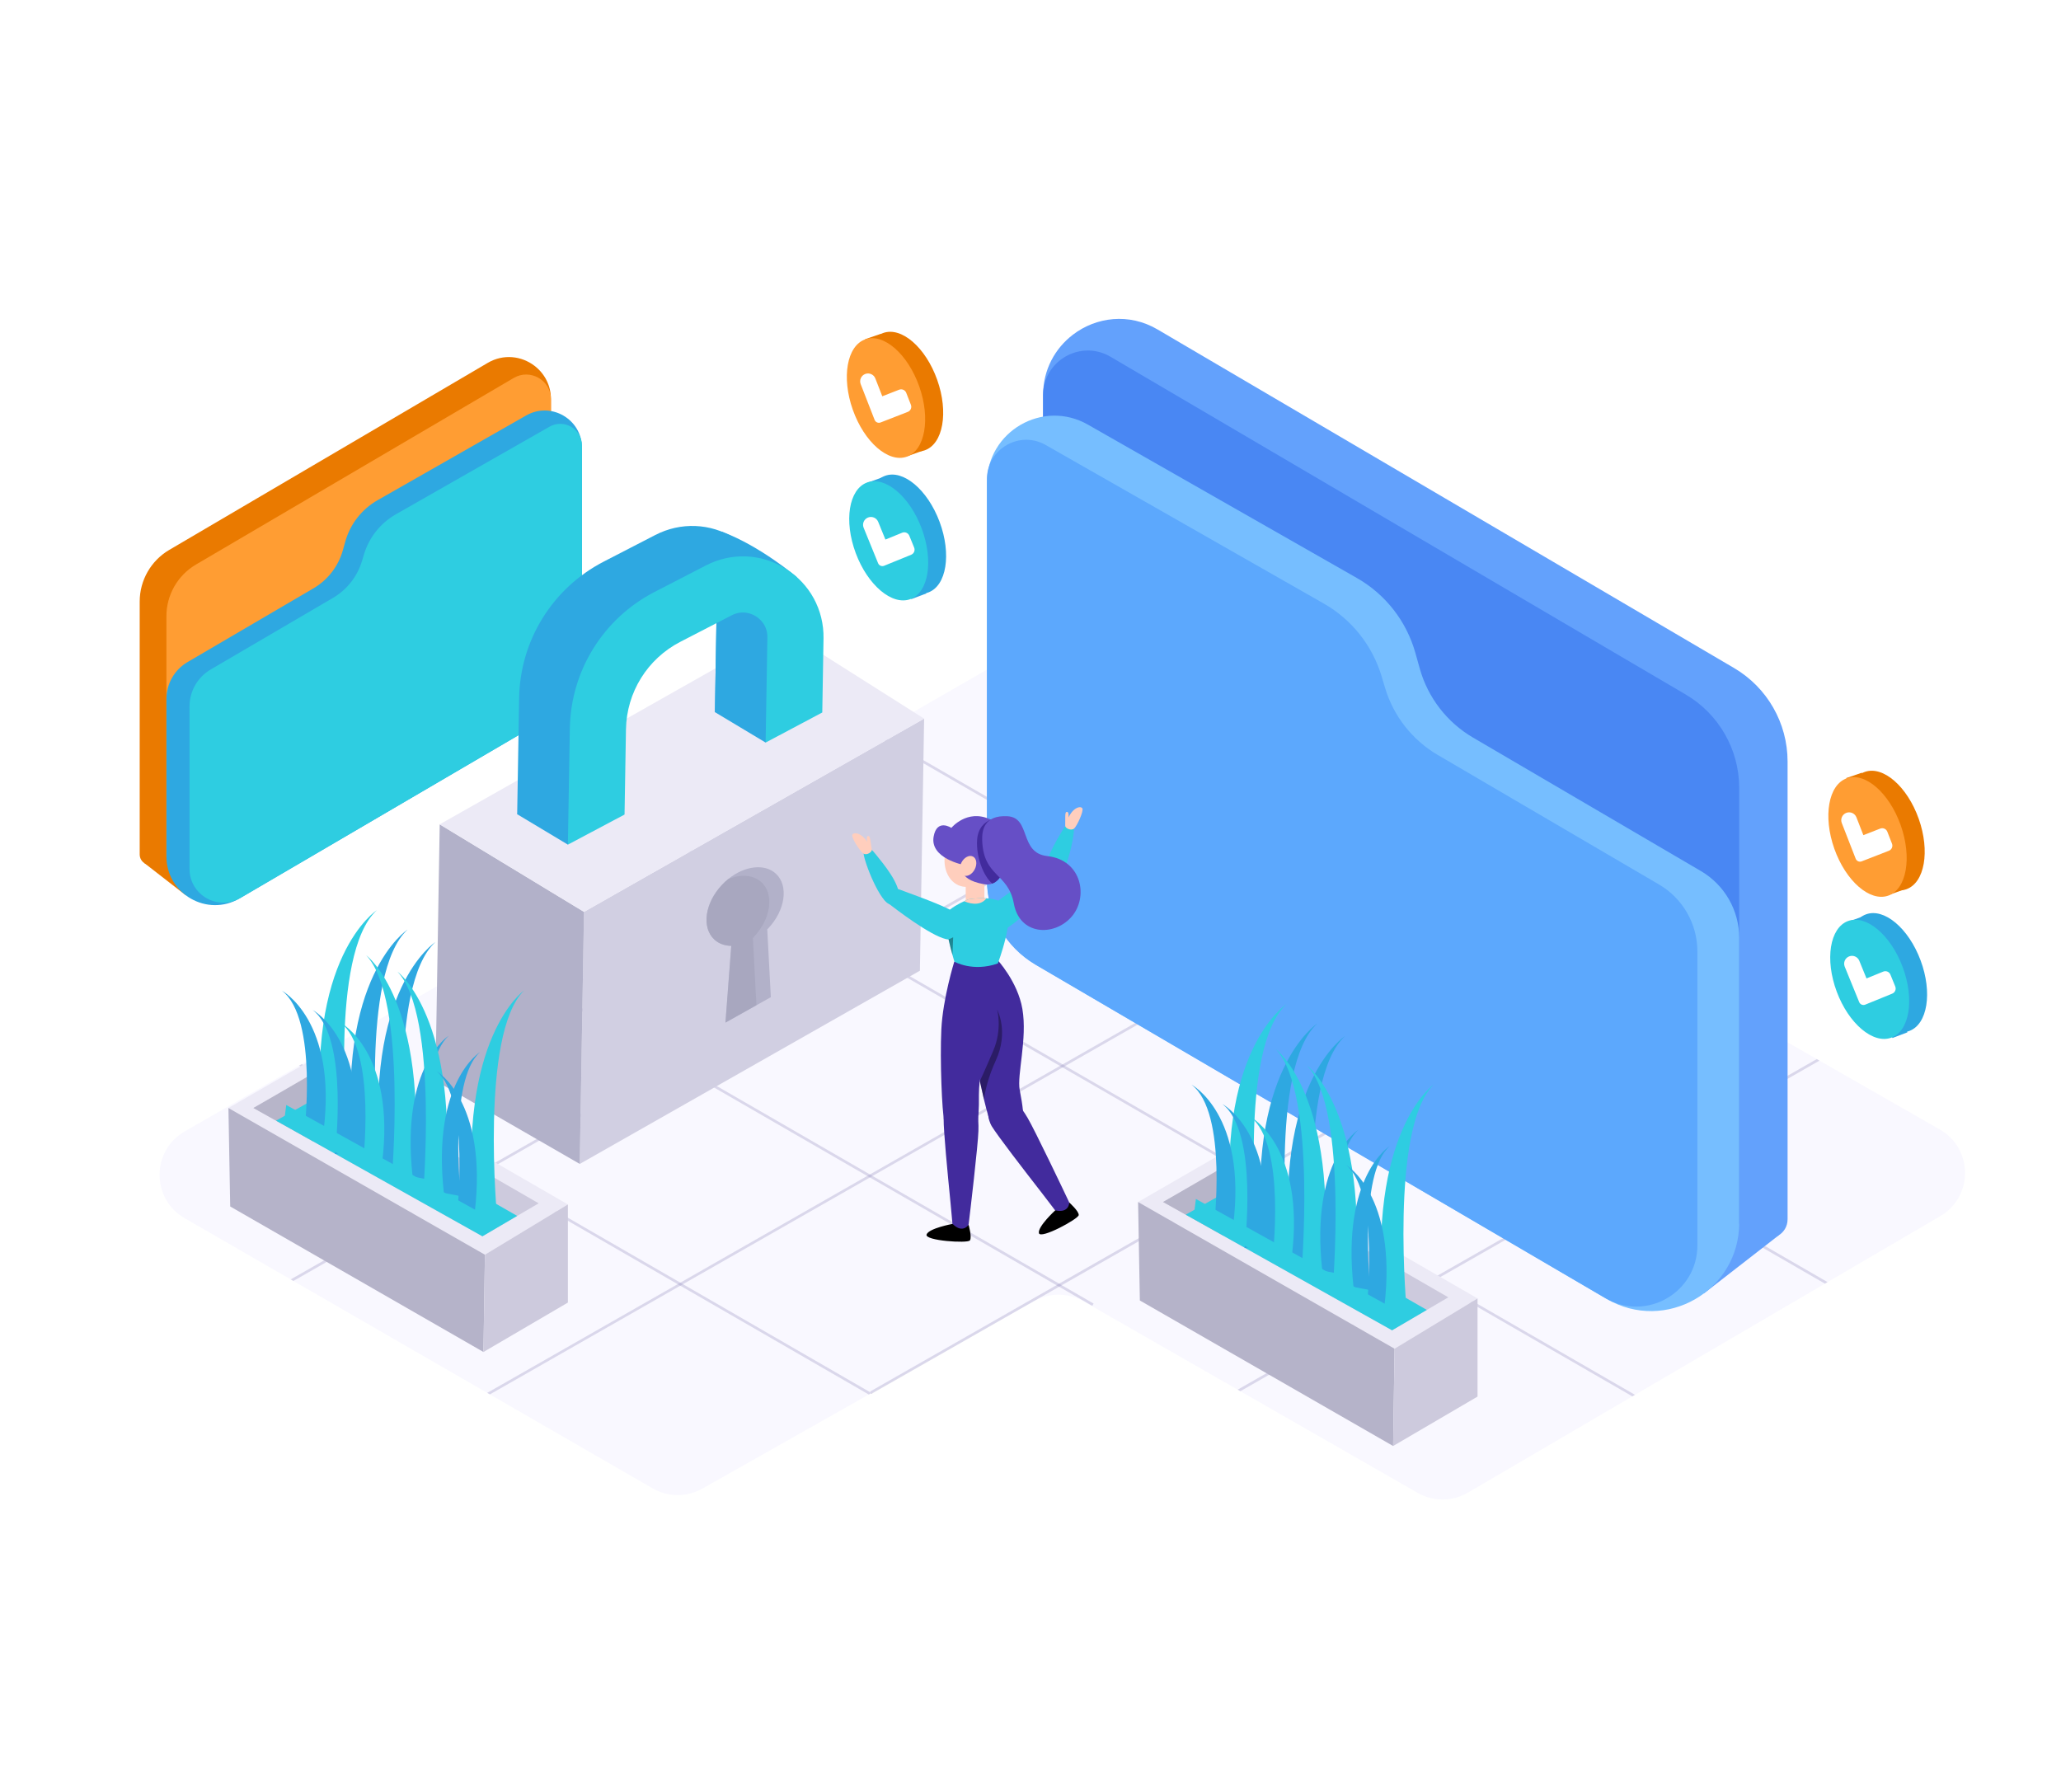 <svg xmlns="http://www.w3.org/2000/svg" xmlns:xlink="http://www.w3.org/1999/xlink" version="1.1" x="0px" y="0px" viewBox="0 0 2300 2000" style="enable-background:new 0 0 2300 2000;" xml:space="preserve"> <g id="background"> <rect style="fill:#FFFFFF;" width="2300" height="2000"></rect> </g> <g id="obejct"> <g> <g> <g> <path style="fill:#EA7A00;" d="M155.898,671.389v282.253c0,9.009,9.789,14.609,17.555,10.043l12.264-7.212l429.119-251.991 V445.51c0-15.746-7.441-28.896-18.399-37.259c-14.246-10.9-34.549-13.612-52.255-3.173L188.884,613.76 C168.449,625.762,155.898,647.69,155.898,671.389z"></path> <polygon style="fill:#EA7A00;" points="161.272,963.431 207.275,999.191 240.566,983.135 171.353,944.886 "></polygon> <path style="fill:#FF9D33;" d="M185.717,687.714v268.758l429.119-251.991V445.51v0c-0.101-21.27-23.217-34.43-41.558-23.658 L218.706,630.083C198.269,642.086,185.717,664.014,185.717,687.714z"></path> <path style="fill:#2EA8E1;" d="M209.337,738.924l140.486-82.288c16.03-9.39,27.79-24.635,32.802-42.524l2.712-9.679 c5.47-19.526,18.416-36.11,36.031-46.155l165.85-94.585c27.74-15.82,62.224,4.212,62.224,36.146v7.449v18.047v218.144 c0,22.072-11.706,42.488-30.755,53.638l-351.262,205.602c-36.189,21.183-81.708-4.917-81.708-46.85V780.132 C185.717,763.177,194.707,747.494,209.337,738.924z"></path> <path style="fill:#2ECDE1;" d="M235.124,747.231l136.421-79.881c15.665-9.173,27.267-23.946,32.465-41.338l2.131-7.129 c5.675-18.988,18.448-35.06,35.664-44.877l171.407-97.743c16.151-9.21,36.229,2.453,36.229,21.046v13.89v14.136V744.48 c0,21.452-11.378,41.295-29.892,52.13l-351.356,205.64c-25.111,14.697-56.695-3.413-56.695-32.509V788.442 C211.499,771.485,220.491,755.799,235.124,747.231z"></path> </g> </g> <g> <path style="fill:#F9F8FF;" d="M2165.269,1357.341l-125.786,73.627l-2.943,1.725l-211.961,124.09l-2.914,1.725l-183.591,107.467 c-17.248,10.11-38.628,10.199-55.994,0.238l-197.896-113.474l-3.003-1.724l-171.996-98.606 c-17.098-9.783-38.091-9.842-55.279-0.148l-19.448,10.973l-1.933,1.1l-159.952,90.428l-0.417,0.238l-2.586,1.457 l-185.764,104.999c-17.217,9.724-38.3,9.635-55.427-0.238l-181.689-104.91l-2.974-1.695L327.385,1429.69l-2.974-1.725 l-118.38-68.334c-37.29-21.529-37.26-75.323,0.06-96.792l127.628-73.478h0.03l2.944-1.725l207.738-119.6l2.945-1.695 l211.217-121.592l2.944-1.695h0.029L975.28,820.006l2.974-1.725l178.537-102.798c17.218-9.902,38.389-9.932,55.606-0.06 l179.786,102.917l3.004,1.725l217.223,124.387h0.031l2.974,1.695l209.076,119.689l3.003,1.725l199.977,114.485l3.004,1.724 l134.319,76.898C2202.052,1281.989,2202.321,1335.663,2165.269,1357.341z"></path> <g style="opacity:0.3;"> <polygon style="fill:#908ABC;" points="973.348,1555.207 972.545,1555.682 972.157,1554.998 969.571,1556.455 759.186,1434.983 756.242,1433.288 539.881,1308.365 536.907,1306.64 333.749,1189.36 336.693,1187.636 539.881,1304.946 542.855,1306.67 759.216,1431.593 762.16,1433.288 971.742,1554.285 972.574,1554.761 "></polygon> </g> <g style="opacity:0.3;"> <polygon style="fill:#908ABC;" points="1220.426,1454.936 1218.94,1457.493 1181.948,1436.142 1178.944,1434.418 970.76,1314.194 967.787,1312.499 751.455,1187.576 748.481,1185.852 544.43,1068.036 547.375,1066.341 751.455,1184.157 754.428,1185.882 970.76,1310.804 970.789,1310.804 973.734,1312.499 1181.917,1432.693 1184.921,1434.448 "></polygon> </g> <g style="opacity:0.3;"> <polygon style="fill:#908ABC;" points="1824.579,1556.783 1821.665,1558.507 1599.119,1430.016 1596.145,1428.292 1397,1313.331 1394.027,1311.607 1185.813,1191.412 1182.87,1189.688 1182.839,1189.688 966.507,1064.795 963.534,1063.07 758.591,944.749 761.536,943.055 761.565,943.055 966.507,1061.375 969.481,1063.1 1185.843,1187.993 1188.787,1189.717 1397,1309.912 1399.974,1311.636 1599.119,1426.597 1602.093,1428.322 "></polygon> </g> <g style="opacity:0.3;"> <polygon style="fill:#908ABC;" points="2039.484,1430.968 2036.541,1432.693 1816.73,1305.808 1813.726,1304.084 1614.611,1189.123 1611.638,1187.398 1611.607,1187.398 1403.424,1067.174 1400.45,1065.479 1184.119,940.557 1181.116,938.832 975.28,820.006 978.254,818.281 1184.119,937.137 1187.121,938.862 1403.453,1063.754 1406.427,1065.479 1614.611,1185.673 1617.614,1187.398 1816.73,1302.359 1819.733,1304.084 "></polygon> </g> <g style="opacity:0.3;"> <polygon style="fill:#908ABC;" points="1395.187,820.065 1187.121,938.862 1184.119,940.557 969.481,1063.1 966.507,1064.795 754.428,1185.882 751.455,1187.576 542.855,1306.67 539.881,1308.365 327.385,1429.69 324.411,1427.965 536.907,1306.64 539.881,1304.946 748.481,1185.852 751.455,1184.157 963.534,1063.07 966.507,1061.375 1181.116,938.832 1184.119,937.137 1392.183,818.34 "></polygon> </g> <g style="opacity:0.3;"> <polygon style="fill:#908ABC;" points="1615.414,946.147 1406.427,1065.479 1403.424,1067.174 1188.787,1189.717 1185.813,1191.412 973.734,1312.499 970.76,1314.194 762.16,1433.288 759.186,1434.983 546.691,1556.307 543.717,1554.612 756.242,1433.288 759.216,1431.593 967.787,1312.499 970.76,1310.804 970.789,1310.804 1182.839,1189.688 1182.87,1189.688 1185.843,1187.993 1400.45,1065.479 1403.453,1063.754 1612.41,944.452 1612.441,944.452 "></polygon> </g> <g style="opacity:0.3;"> <polygon style="fill:#908ABC;" points="1827.494,1067.561 1617.614,1187.398 1614.611,1189.123 1399.974,1311.636 1397,1313.331 1184.921,1434.448 1181.948,1436.142 1134.458,1463.232 1132.526,1464.332 973.348,1555.207 972.545,1555.682 972.157,1554.998 971.742,1554.285 971.058,1553.095 1178.944,1434.418 1181.917,1432.693 1394.027,1311.607 1397,1309.912 1611.607,1187.398 1611.638,1187.398 1614.611,1185.673 1824.491,1065.836 "></polygon> </g> <g style="opacity:0.3;"> <polygon style="fill:#908ABC;" points="2030.474,1183.77 1819.733,1304.084 1816.73,1305.808 1602.093,1428.322 1599.119,1430.016 1384.184,1552.738 1381.181,1551.014 1596.145,1428.292 1599.119,1426.597 1813.726,1304.084 1816.73,1302.359 2027.47,1182.046 "></polygon> </g> </g> <g> <g> <path style="fill:#63A1FC;" d="M1994.869,849.92v510.975c0,16.31-17.721,26.448-31.78,18.18l-22.202-13.055l-776.853-456.192 V441.001c0-28.505,13.47-52.312,33.309-67.452c25.791-19.733,62.545-24.642,94.601-5.743l643.21,377.786 C1972.147,767.32,1994.869,807.016,1994.869,849.92z"></path> <polygon style="fill:#63A1FC;" points="1985.14,1378.617 1901.859,1443.355 1841.591,1414.289 1966.89,1345.045 "></polygon> <path style="fill:#4987F3;" d="M1940.886,879.475v486.545l-776.853-456.192V441.001v0c0.182-38.506,42.031-62.33,75.234-42.83 l641.897,376.972C1918.162,796.871,1940.886,836.568,1940.886,879.475z"></path> <path style="fill:#76BEFF;" d="M1898.127,972.183l-254.329-148.97c-29.02-16.998-50.31-44.597-59.382-76.982l-4.909-17.523 c-9.903-35.349-33.34-65.371-65.228-83.557l-300.247-171.231c-50.219-28.64-112.648,7.625-112.648,65.436v13.486v32.671v394.916 c0,39.958,21.192,76.918,55.677,97.103l635.906,372.211c65.515,38.348,147.919-8.902,147.919-84.814v-318.145 C1940.886,1016.089,1924.612,987.696,1898.127,972.183z"></path> <path style="fill:#5CA8FD;" d="M1851.442,987.22l-246.969-144.612c-28.359-16.605-49.363-43.35-58.774-74.836l-3.857-12.906 c-10.275-34.375-33.397-63.471-64.564-81.244l-310.307-176.948c-29.24-16.673-65.587,4.442-65.587,38.101v25.145v25.592V982.24 c0,38.836,20.598,74.758,54.115,94.374l636.076,372.279c45.46,26.607,102.637-6.179,102.637-58.853v-328.214 C1894.212,1031.128,1877.933,1002.732,1851.442,987.22z"></path> </g> </g> <g> <polygon style="fill:#D1CFE2;" points="646.995,1299.087 1026.566,1083.41 1031.291,802.078 651.72,1017.754 "></polygon> <polygon style="fill:#B2B1C9;" points="651.72,1017.754 490.697,920.07 485.892,1206.192 646.995,1299.087 "></polygon> <path style="fill:#B2B1C9;" d="M856.224,1037.201l4.005,75.749l-16.073,9.008l-34.569,19.369l6.474-85.611 c-7.328-0.191-14.02-2.461-19.069-7.219c-14.238-13.43-10.333-40.708,8.726-60.93c2.216-2.343,4.531-4.495,6.928-6.447 c18.225-14.792,40.79-17.707,53.375-5.839c14.247,13.43,10.343,40.708-8.726,60.921 C856.96,1036.566,856.569,1036.838,856.224,1037.201z"></path> <path style="opacity:0.63;fill:#A2A2BA;" d="M840.17,1046.772l3.986,75.186l-34.569,19.369l6.474-85.611 c-7.328-0.191-14.02-2.461-19.069-7.219c-14.238-13.43-10.333-40.708,8.726-60.93c2.216-2.343,4.531-4.495,6.928-6.447 c14.048-5.684,28.268-4.794,37.321,3.741c14.247,13.421,10.343,40.699-8.717,60.921 C840.905,1046.146,840.515,1046.418,840.17,1046.772z"></path> <polygon style="fill:#ECEAF6;" points="1031.291,802.078 874.597,702.85 490.697,920.07 651.72,1017.754 "></polygon> <polygon style="fill:#2EA8E1;" points="577.149,908.774 633.741,942.703 666.337,867.4 615.313,829.168 "></polygon> <g> <path style="fill:#2EA8E1;" d="M577.149,908.774l63.222-33.565l1.598-95.117c30.942-42.295,23.921-78.706,60.622-97.655 l57.358-29.611c12.417-6.41,22.98-1.399,26.931,1.064c3.962,2.458,13.141,9.685,12.906,23.668l-1.97,117.301l63.222-33.565 l1.389-82.684c0.537-31.952-15.352-61.091-42.503-77.945c-27.145-16.855-60.313-18.172-88.712-3.504l-57.363,29.611 c-57.219,29.537-93.439,87.885-94.52,152.269L577.149,908.774z"></path> </g> <polygon style="fill:#2EA8E1;" points="797.816,794.859 854.408,828.787 882.642,751.382 854.357,668.293 799.786,677.558 "></polygon> <path style="fill:#2EA8E1;" d="M889.471,644.346c0,0-40.859-34.954-83.942-50.933l-22.263,20.647l79.46,46.679L889.471,644.346z"></path> <g> <path style="fill:#2ECDE1;" d="M633.741,942.703l63.222-33.565l1.598-95.117c0.694-41.291,23.921-78.706,60.622-97.655 l57.358-29.611c12.417-6.41,22.98-1.399,26.931,1.064c3.961,2.458,13.141,9.685,12.906,23.668l-1.97,117.301l63.222-33.565 l1.389-82.684c0.536-31.953-15.352-61.091-42.503-77.946c-27.145-16.855-60.313-18.172-88.712-3.504L730.44,660.7 c-57.219,29.537-93.439,87.885-94.52,152.269L633.741,942.703z"></path> </g> </g> <path style="fill:#422B9D;" d="M1141.567,1239.496c1.523,16.064-1.089,24.218-10.285,27.094 c-12.852,4.021-21.486-3.522-25.981-13.87c-0.626-1.444-1.411-3.773-2.31-6.807c-1.419-4.78-3.118-11.307-4.93-18.868 c-1.475-6.151-3.023-12.988-4.553-20.128c-3.944-18.4-7.765-38.802-9.883-54.644c-4.59-34.337,0.622-77.161,0.622-77.161 l28.442-4.258c0,0,23.017,24.568,28.26,55.274c5.699,33.379-6.217,73.732-3.001,90.303 C1139.703,1225.48,1140.962,1233.113,1141.567,1239.496z"></path> <path style="fill:#422B9D;" d="M1064.969,1073.217c0,0-12.816,41.193-14.464,75.795c-1.648,34.602,0.732,91.723,3.295,102.708 c2.563,10.985,9.703,19.956,23.068,18.308c13.365-1.648,15.928-15.745,15.562-48.15c-0.191-16.879,6.756-55.482,7.14-89.343 c0.354-31.149-5.859-58.403-5.859-58.403L1064.969,1073.217z"></path> <path style="fill:#422B9D;" d="M1053.069,1248.792c0,0,0.183-21.42,19.406-22.885c19.224-1.465,19.773,21.604,19.407,36.433 c-0.366,14.829-9.497,93.038-10.893,103.898c-1.648,12.816-16.399,17.077-17.759,3.479c-0.732-7.323-1.281-15.196-2.471-27.188 C1057.409,1308.775,1052.886,1261.607,1053.069,1248.792z"></path> <path style="fill:#422B9D;" d="M1106.75,1256.97c0,0-11.258-18.224,4.23-29.706c15.487-11.481,28.243,7.747,35.834,20.492 c7.591,12.745,41.533,83.793,46.137,93.728c5.434,11.723-4.779,23.188-13.175,12.406c-4.521-5.807-9.181-12.177-16.577-21.691 C1142.381,1305.419,1113.423,1267.912,1106.75,1256.97z"></path> <path style="fill:#2ECDE1;" d="M1177.755,985.341c-10.137,10.837-43.092,46.971-59.875,53.64 c-16.783,6.668-24.363-10.258-17.455-20.908c6.908-10.65,46.812-36.06,59.733-43.49 C1174.044,966.598,1186.548,975.941,1177.755,985.341z"></path> <path style="fill:#2ECDE1;" d="M1167.097,979.516c1.197,3.01,5.3,9.712,12.04,4.79c10.836-7.912,21.44-55.749,19.054-62.361 c-2.385-6.612-6.422-5.681-12.864,5.376C1178.885,938.379,1161.691,965.922,1167.097,979.516z"></path> <path style="fill:#FFCEBD;" d="M1188.753,921.713c-0.043,2.76,6.861,6.017,10.114,2.85c3.253-3.167,10.612-19.242,9.036-22.276 c-1.576-3.034-10.126-1.499-15.451,10.149c0,0,0.912-7.535-2.48-6.118C1188.336,907.003,1188.888,912.926,1188.753,921.713z"></path> <ellipse transform="matrix(0.282 -0.959 0.959 0.282 -140.358 1724.602)" style="fill:#FFCEBD;" cx="1082.609" cy="956.122" rx="34.398" ry="27.194"></ellipse> <path style="fill:#FFCEBD;" d="M1094.522,1013.442h-12.786c-2.233,0-4.043-1.81-4.043-4.043v-35.488 c0-2.233,1.81-4.043,4.043-4.043h12.786c2.233,0,4.043,1.81,4.043,4.043v35.488 C1098.565,1011.631,1096.755,1013.442,1094.522,1013.442z"></path> <path style="fill:#2ECDE1;" d="M1113.577,1075.323c-28.011,9.886-48.516-2.014-48.516-2.014s-0.908-2.979-2.171-7.558 c-1.269-4.599-2.898-10.813-4.328-17.244c-2.79-12.561-4.821-25.952-1.922-29.756c3.94-5.17,13.508-10.176,19.355-12.9 c2.847-1.327,4.811-2.113,4.811-2.113s9.656-1.781,20.047-1.126c8.154,0.514,16.761,2.528,21.512,8.083 C1133.167,1023.328,1113.577,1075.323,1113.577,1075.323z"></path> <path style="fill:#2ECDE1;" d="M989.143,1006.446c11.625,9.223,48.905,37.57,66.489,41.69 c17.584,4.119,24.149-15.751,15.745-25.265c-8.404-9.515-52.54-24.219-66.416-29.661 C990.048,987.36,979.059,998.445,989.143,1006.446z"></path> <path style="fill:#2ECDE1;" d="M1002.853,1002.224c-0.74,3.154-3.809,10.387-11.201,6.514 c-11.885-6.227-29.431-51.975-28.047-58.867c1.384-6.892,5.513-6.566,13.516,3.419 C985.125,963.276,1006.193,987.981,1002.853,1002.224z"></path> <path style="fill:#FFCEBD;" d="M972.905,948.249c0.449,2.723-5.898,6.964-9.583,4.311c-3.685-2.653-13.335-17.466-12.224-20.699 c1.111-3.233,9.794-2.977,16.779,7.758c0,0-2.014-7.318,1.55-6.416C971.147,933.639,971.475,939.578,972.905,948.249z"></path> <path style="fill:none;" d="M1068.631,1367.062c0,0-24.533,5.309-27.279,10.252c-2.746,4.943,18.491,8.971,32.771,7.14"></path> <path d="M1063.008,1366.016c0,0-26.599,4.891-28.979,11.848c-2.38,6.957,45.77,10.069,48.333,6.591 c2.563-3.479-1.465-17.497-1.465-17.497S1074.411,1377.419,1063.008,1366.016z"></path> <path d="M1177.616,1350.875c0,0-19.904,18.311-18.211,25.466c1.693,7.156,44.098-15.865,44.414-20.174 c0.316-4.309-10.562-14.027-10.562-14.027S1193.342,1354.449,1177.616,1350.875z"></path> <path style="fill:#664FC6;" d="M1107.327,986.179c-2.847,1.047-6.1,1.32-9.769,0.624c-31.856-6.042-21.97-21.42-21.97-21.42 s-38.05-7.246-33.687-31.673c3.662-20.505,19.773-9.703,19.773-9.703s17.393-21.237,42.841-9.703 c0.368,0.167,0.731,0.344,1.088,0.535C1127.096,926.249,1128.839,978.277,1107.327,986.179z"></path> <path style="fill:#FFCEBD;" d="M1085.812,956.013c-4.078-2.129-9.831,0.833-12.849,6.615c-3.017,5.782-2.157,12.194,1.921,14.323 c4.079,2.129,9.831-0.833,12.849-6.615C1090.75,964.554,1089.89,958.141,1085.812,956.013z"></path> <path style="fill:#422B9D;" d="M1107.327,986.179c-10.112-8.577-18.187-30.338-16.909-48.807 c0.948-13.685,8.737-19.806,15.185-22.534C1127.096,926.249,1128.839,978.277,1107.327,986.179z"></path> <path style="fill:#664FC6;" d="M1096.093,937.921c-0.366-10.436,1.648-28.378,28.194-26.913 c26.547,1.465,12.816,41.01,44.489,44.489c38.847,4.266,46.32,46.502,26.547,68.289c-19.773,21.787-57.487,19.773-63.895-15.196 C1125.02,973.621,1097.546,979.33,1096.093,937.921z"></path> <path style="fill:#FFCEBD;" d="M1100.853,1002.612c-7.71,10.216-21.466,4.791-24.859,3.239c2.847-1.327,4.811-2.113,4.811-2.113 S1090.461,1001.957,1100.853,1002.612z"></path> <g style="opacity:0.35;"> <path d="M1063.688,1046.121l-0.798,19.63c-1.269-4.599-2.898-10.813-4.328-17.244L1063.688,1046.121z"></path> </g> <g style="opacity:0.35;"> <path d="M1111.289,1183.615c-8.5,18.469-11.887,33.751-13.229,43.43c-1.475-6.151-3.023-12.988-4.553-20.128 c0.044-0.222,0.092-0.439,0.141-0.654c0,0,4.643-9.65,14.895-33.817c10.167-23.962,4.312-45.225,4.213-45.582 C1112.975,1127.272,1125.994,1151.662,1111.289,1183.615z"></path> </g> <g> <polygon style="fill:#ECEAF6;" points="254.922,1236.639 351.108,1181.106 633.741,1344.285 541.142,1400.368 "></polygon> <polygon style="fill:#CDCADD;" points="282.846,1236.639 351.108,1198.704 601.114,1343.046 538.368,1379.845 "></polygon> <polygon style="fill:#B5B3C9;" points="256.897,1346.565 254.922,1236.639 541.142,1400.368 539.53,1508.983 "></polygon> <polygon style="fill:#CDCADD;" points="539.53,1508.983 633.741,1453.83 633.741,1344.285 541.142,1400.368 "></polygon> <polygon style="fill:#B7B5C9;" points="350.756,1197.24 349.791,1274.158 282.846,1236.639 "></polygon> </g> <polygon style="fill:#2ECDE1;" points="308.079,1250.781 350.382,1227.045 577.149,1357.101 538.368,1379.845 "></polygon> <g> <path style="fill:#2ECDE1;" d="M388.108,1270.217c0,0-21.09-205.229,32.338-254.249c0,0-80.827,52.319-60.458,248.476 L388.108,1270.217z"></path> <path style="fill:#2EA8E1;" d="M339.376,1266.533c0,0,16.223-129.848-24.875-160.863c0,0,62.174,33.102,46.506,157.21 L339.376,1266.533z"></path> <path style="fill:#2EA8E1;" d="M422.484,1291.802c0,0-21.09-205.229,32.338-254.249c0,0-80.827,52.319-60.458,248.476 L422.484,1291.802z"></path> <path style="fill:#2EA8E1;" d="M373.752,1288.118c0,0,16.223-129.848-24.875-160.863c0,0,62.174,33.102,46.506,157.21 L373.752,1288.118z"></path> <path style="fill:#2EA8E1;" d="M453.457,1305.773c0,0-21.09-205.229,32.338-254.249c0,0-80.827,52.319-60.458,248.476 L453.457,1305.773z"></path> <path style="fill:#2ECDE1;" d="M404.725,1302.089c0,0,16.223-129.848-24.875-160.863c0,0,62.174,33.102,46.506,157.21 L404.725,1302.089z"></path> <path style="fill:#2ECDE1;" d="M436.862,1320.48c0,0,18.357-205.229-28.148-254.249c0,0,70.354,52.319,52.624,248.476 L436.862,1320.48z"></path> <path style="fill:#2EA8E1;" d="M479.279,1316.796c0,0-14.121-129.848,21.652-160.863c0,0-54.118,33.102-40.48,157.21 L479.279,1316.796z"></path> <path style="fill:#2ECDE1;" d="M471.748,1338.759c0,0,18.357-205.229-28.148-254.249c0,0,70.354,52.319,52.625,248.476 L471.748,1338.759z"></path> <path style="fill:#2EA8E1;" d="M514.166,1335.074c0,0-14.121-129.848,21.652-160.863c0,0-54.118,33.102-40.48,157.21 L514.166,1335.074z"></path> <path style="fill:#2ECDE1;" d="M554.841,1359.919c0,0-19.443-205.229,29.813-254.249c0,0-74.514,52.319-55.736,248.476 L554.841,1359.919z"></path> <path style="fill:#2EA8E1;" d="M509.915,1356.235c0,0,14.956-129.848-22.933-160.863c0,0,57.318,33.102,42.874,157.21 L509.915,1356.235z"></path> </g> <polygon style="fill:#2ECDE1;" points="319.451,1233.276 544.591,1358.196 535.307,1374.209 316.772,1254.279 "></polygon> <g> <polygon style="fill:#ECEAF6;" points="1270.06,1341.556 1366.246,1286.023 1648.879,1449.201 1556.28,1505.285 "></polygon> <polygon style="fill:#CDCADD;" points="1297.985,1341.556 1366.246,1303.621 1616.252,1447.962 1553.506,1484.762 "></polygon> <polygon style="fill:#B5B3C9;" points="1272.035,1451.481 1270.06,1341.556 1556.28,1505.285 1554.668,1613.899 "></polygon> <polygon style="fill:#CDCADD;" points="1554.668,1613.899 1648.879,1558.747 1648.879,1449.201 1556.28,1505.285 "></polygon> <polygon style="fill:#B7B5C9;" points="1365.894,1302.156 1364.929,1379.074 1297.985,1341.556 "></polygon> </g> <polygon style="fill:#2ECDE1;" points="1323.218,1355.697 1365.52,1331.962 1592.287,1462.017 1553.506,1484.762 "></polygon> <g> <path style="fill:#2ECDE1;" d="M1403.246,1375.134c0,0-21.09-205.229,32.338-254.249c0,0-80.827,52.319-60.458,248.476 L1403.246,1375.134z"></path> <path style="fill:#2EA8E1;" d="M1354.514,1371.45c0,0,16.223-129.848-24.875-160.863c0,0,62.174,33.102,46.506,157.21 L1354.514,1371.45z"></path> <path style="fill:#2EA8E1;" d="M1437.623,1396.718c0,0-21.09-205.229,32.338-254.249c0,0-80.827,52.319-60.458,248.476 L1437.623,1396.718z"></path> <path style="fill:#2EA8E1;" d="M1388.891,1393.034c0,0,16.223-129.848-24.875-160.863c0,0,62.174,33.102,46.506,157.21 L1388.891,1393.034z"></path> <path style="fill:#2EA8E1;" d="M1468.595,1410.689c0,0-21.09-205.229,32.338-254.249c0,0-80.827,52.319-60.458,248.476 L1468.595,1410.689z"></path> <path style="fill:#2ECDE1;" d="M1419.863,1407.005c0,0,16.223-129.848-24.875-160.863c0,0,62.174,33.102,46.506,157.21 L1419.863,1407.005z"></path> <path style="fill:#2ECDE1;" d="M1452,1425.397c0,0,18.357-205.229-28.148-254.249c0,0,70.354,52.319,52.625,248.476 L1452,1425.397z"></path> <path style="fill:#2EA8E1;" d="M1494.418,1421.713c0,0-14.121-129.848,21.652-160.863c0,0-54.118,33.102-40.48,157.21 L1494.418,1421.713z"></path> <path style="fill:#2ECDE1;" d="M1486.886,1443.675c0,0,18.357-205.229-28.148-254.249c0,0,70.354,52.319,52.624,248.476 L1486.886,1443.675z"></path> <path style="fill:#2EA8E1;" d="M1529.304,1439.991c0,0-14.121-129.848,21.652-160.863c0,0-54.118,33.102-40.48,157.21 L1529.304,1439.991z"></path> <path style="fill:#2ECDE1;" d="M1569.979,1464.836c0,0-19.443-205.229,29.812-254.249c0,0-74.514,52.319-55.736,248.476 L1569.979,1464.836z"></path> <path style="fill:#2EA8E1;" d="M1525.053,1461.151c0,0,14.956-129.848-22.932-160.863c0,0,57.318,33.102,42.874,157.21 L1525.053,1461.151z"></path> </g> <polygon style="fill:#2ECDE1;" points="1334.589,1338.192 1559.729,1463.112 1550.445,1479.125 1331.91,1359.195 "></polygon> <g> <polygon style="fill:#2EA8E1;" points="1017.01,668.683 1033.736,662.367 985.274,532.54 967.991,538.793 "></polygon> <ellipse transform="matrix(0.937 -0.349 0.349 0.937 -144.524 390.317)" style="fill:#2EA8E1;" cx="1011.824" cy="596.568" rx="39.281" ry="69.433"></ellipse> <ellipse transform="matrix(0.937 -0.349 0.349 0.937 -148.373 383.808)" style="fill:#2ECDE1;" cx="991.831" cy="604.007" rx="39.281" ry="69.433"></ellipse> <path style="fill:#FFFFFF;" d="M1020.175,611.198l-5.416-13.279c-1.274-3.124-4.839-4.623-7.963-3.349l-18.706,7.629 l-8.057-19.754c-1.829-4.485-6.948-6.638-11.432-4.809h0c-4.485,1.829-6.638,6.948-4.809,11.432l8.057,19.754l0,0l8.082,19.815 c1.076,2.637,4.086,3.904,6.724,2.828l30.171-12.305C1019.949,617.887,1021.449,614.322,1020.175,611.198z"></path> </g> <g> <polygon style="fill:#EA7A00;" points="1012.465,509.224 1029.288,503.173 982.882,372.598 965.503,378.577 "></polygon> <ellipse transform="matrix(0.943 -0.334 0.334 0.943 -88.052 361.794)" style="fill:#EA7A00;" cx="1008.419" cy="437.037" rx="39.281" ry="69.433"></ellipse> <ellipse transform="matrix(0.943 -0.334 0.334 0.943 -91.584 355.49)" style="fill:#FF9D33;" cx="988.311" cy="444.159" rx="39.281" ry="69.433"></ellipse> <path style="fill:#FFFFFF;" d="M1016.537,451.797l-5.206-13.363c-1.225-3.143-4.765-4.699-7.909-3.474l-18.824,7.333 l-7.744-19.879c-1.758-4.513-6.842-6.747-11.355-4.988l0,0c-4.513,1.758-6.747,6.842-4.988,11.355l7.744,19.879l0,0l7.768,19.94 c1.034,2.654,4.024,3.968,6.678,2.934l30.362-11.827C1016.206,458.481,1017.761,454.94,1016.537,451.797z"></path> </g> <g> <polygon style="fill:#2EA8E1;" points="2111.872,1158.522 2128.597,1152.206 2080.135,1022.379 2062.853,1028.633 "></polygon> <ellipse transform="matrix(0.937 -0.349 0.349 0.937 -246.615 802.89)" style="fill:#2EA8E1;" cx="2106.686" cy="1086.407" rx="39.281" ry="69.433"></ellipse> <ellipse transform="matrix(0.937 -0.349 0.349 0.937 -250.464 796.382)" style="fill:#2ECDE1;" cx="2086.693" cy="1093.847" rx="39.281" ry="69.433"></ellipse> <path style="fill:#FFFFFF;" d="M2115.036,1101.038l-5.416-13.279c-1.274-3.124-4.839-4.623-7.962-3.349l-18.706,7.629 l-8.057-19.755c-1.829-4.485-6.947-6.638-11.432-4.809l0,0c-4.485,1.829-6.638,6.948-4.809,11.432l8.057,19.754l0,0l8.082,19.815 c1.076,2.637,4.086,3.904,6.724,2.828l30.171-12.305C2114.811,1107.726,2116.31,1104.161,2115.036,1101.038z"></path> </g> <g> <polygon style="fill:#EA7A00;" points="2107.327,999.064 2124.15,993.013 2077.744,862.437 2060.365,868.417 "></polygon> <ellipse transform="matrix(0.943 -0.334 0.334 0.943 -188.773 755.479)" style="fill:#EA7A00;" cx="2103.28" cy="926.876" rx="39.281" ry="69.433"></ellipse> <ellipse transform="matrix(0.943 -0.334 0.334 0.943 -192.306 749.175)" style="fill:#FF9D33;" cx="2083.172" cy="933.999" rx="39.281" ry="69.433"></ellipse> <path style="fill:#FFFFFF;" d="M2111.398,941.636l-5.206-13.363c-1.224-3.143-4.765-4.699-7.909-3.474l-18.824,7.333 l-7.744-19.879c-1.758-4.513-6.842-6.747-11.355-4.989l0,0c-4.513,1.758-6.747,6.842-4.989,11.355l7.744,19.879l0,0l7.768,19.94 c1.034,2.654,4.024,3.968,6.678,2.934l30.362-11.827C2111.067,948.321,2112.623,944.78,2111.398,941.636z"></path> </g> </g> </g> </svg>